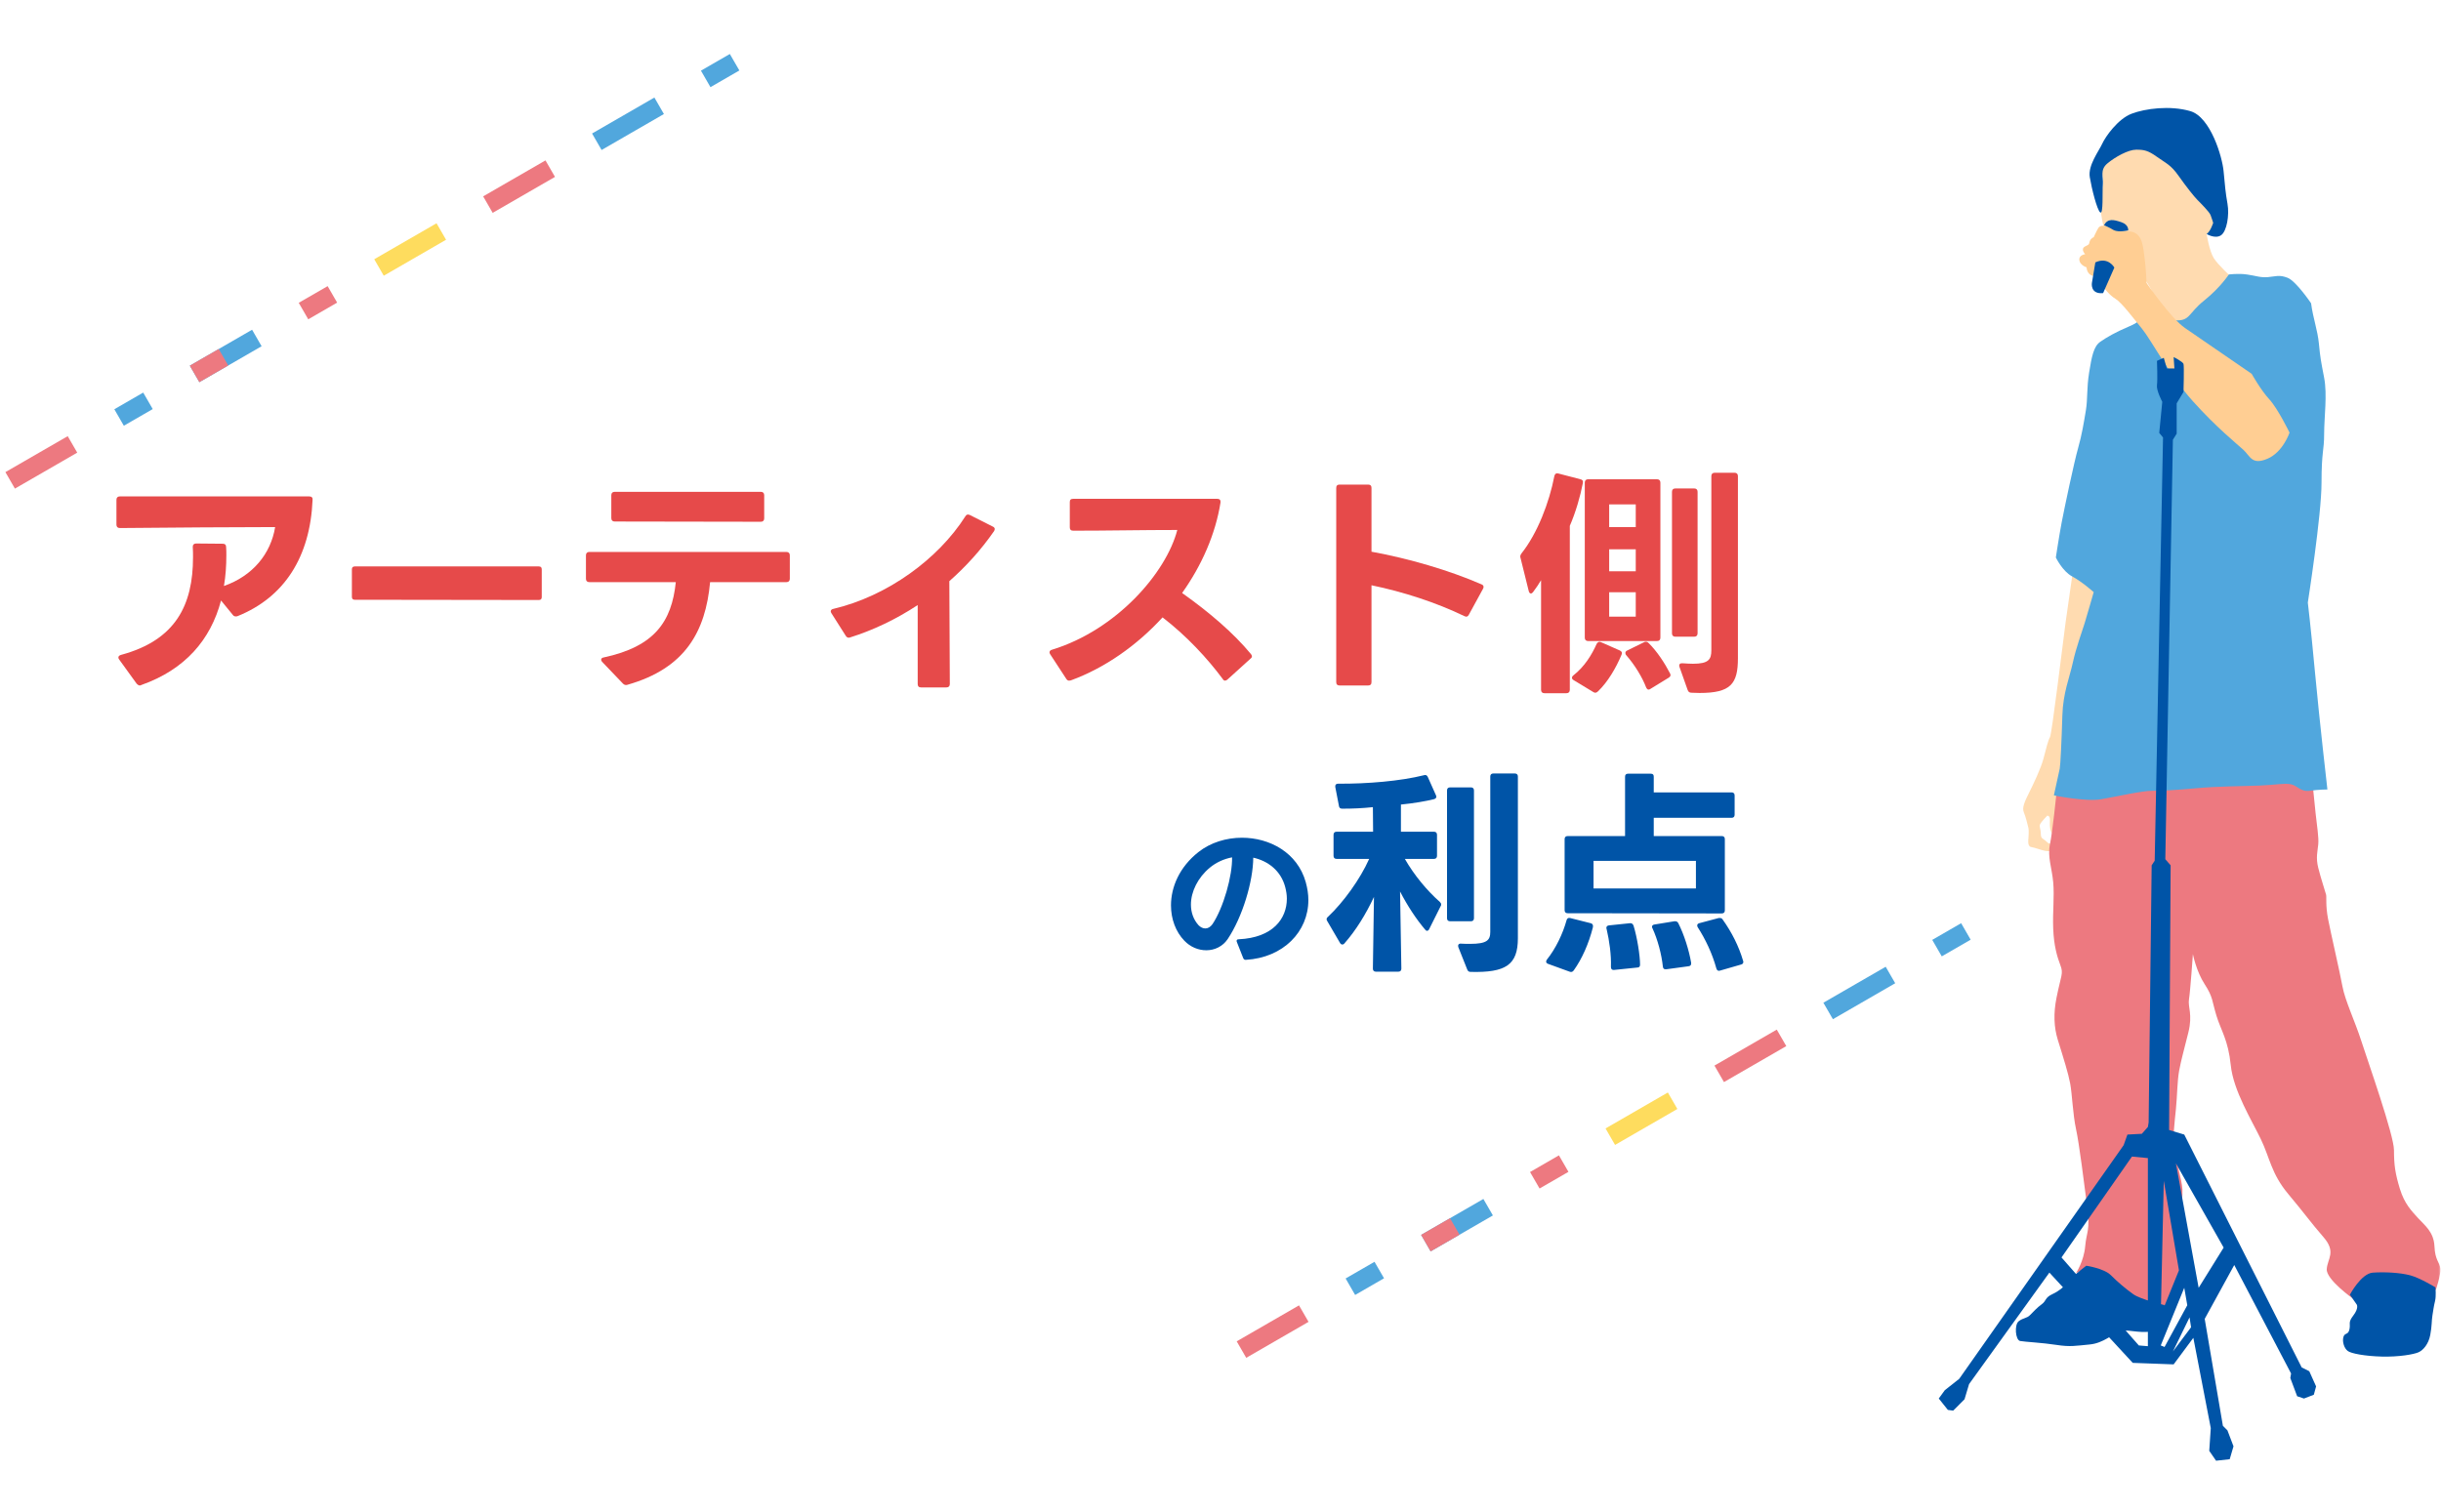 <svg width="452" height="280" viewBox="0 0 452 280" fill="none" xmlns="http://www.w3.org/2000/svg">
<mask id="mask0_127_1883" style="mask-type:alpha" maskUnits="userSpaceOnUse" x="0" y="0" width="452" height="280">
<rect width="452" height="280" fill="#D9D9D9"/>
</mask>
<g mask="url(#mask0_127_1883)">
<path d="M290.285 169.151C289.923 169.151 289.721 168.949 289.721 168.587V155.424C289.721 155.061 289.923 154.86 290.285 154.86H300.912V143.871C300.912 143.468 301.113 143.307 301.476 143.307H305.662C306.065 143.307 306.226 143.468 306.226 143.871V146.769H320.637C320.999 146.769 321.201 146.97 321.201 147.333V150.915C321.201 151.278 320.999 151.479 320.637 151.479H306.226V154.86H318.825C319.188 154.86 319.389 155.061 319.389 155.424V168.627C319.389 168.99 319.188 169.191 318.825 169.191L290.285 169.151ZM286.421 177.765C288.071 175.712 289.399 172.934 290.084 170.439C290.164 170.117 290.406 169.956 290.728 170.036L294.552 171.002C294.914 171.083 295.035 171.365 294.955 171.767C294.19 174.786 292.942 177.604 291.412 179.737C291.211 180.019 290.969 180.1 290.647 179.979L286.662 178.53C286.421 178.449 286.3 178.288 286.3 178.127C286.3 178.007 286.34 177.886 286.421 177.765ZM295.075 164.562H314.035V159.449H295.075V164.562ZM297.491 172.049C297.45 172.009 297.45 171.928 297.45 171.888C297.45 171.606 297.611 171.445 297.933 171.405L301.798 171.002H301.919C302.2 171.002 302.361 171.163 302.482 171.445C303.166 173.659 303.69 177.04 303.69 178.691C303.69 179.013 303.529 179.214 303.166 179.214L298.859 179.657H298.779C298.457 179.657 298.296 179.456 298.296 179.093C298.376 176.879 298.014 174.303 297.491 172.049ZM305.984 171.928C305.904 171.848 305.904 171.727 305.904 171.646C305.904 171.445 306.065 171.284 306.347 171.244L310.05 170.64H310.211C310.453 170.64 310.654 170.761 310.775 171.002C311.821 173.055 312.747 175.954 313.15 178.329V178.49C313.15 178.771 312.989 178.932 312.667 178.973L308.52 179.536H308.4C308.118 179.536 307.957 179.375 307.916 179.053C307.675 176.759 306.95 174.021 305.984 171.928ZM314.357 171.727C314.277 171.606 314.277 171.485 314.277 171.405C314.277 171.204 314.397 171.083 314.639 171.002L318.262 170.036H318.463C318.705 170.036 318.866 170.117 318.986 170.318C320.677 172.693 321.965 175.229 322.77 177.966C322.811 178.047 322.811 178.127 322.811 178.168C322.811 178.409 322.69 178.57 322.408 178.651L318.503 179.778L318.302 179.818C318.061 179.818 317.9 179.657 317.819 179.375C317.054 176.598 315.806 173.981 314.357 171.727Z" fill="#0054A7"/>
<path d="M272.331 180.019C272.009 180.019 271.808 179.898 271.687 179.576L270.037 175.43L269.997 175.189C269.997 174.907 270.198 174.746 270.56 174.786C271.164 174.826 271.728 174.826 272.211 174.826C275.35 174.826 275.954 174.142 275.954 172.612V143.83C275.954 143.468 276.156 143.267 276.518 143.267H280.503C280.865 143.267 281.067 143.468 281.067 143.83V173.78C281.067 178.731 278.812 180.18 272.331 180.019ZM245.763 170.6C245.683 170.479 245.643 170.358 245.643 170.237C245.643 170.117 245.723 169.956 245.884 169.835C248.782 167.098 251.842 162.871 253.532 159.087H247.494C247.132 159.087 246.931 158.886 246.931 158.523V154.619C246.931 154.256 247.132 154.055 247.494 154.055H254.257L254.217 149.506C252.244 149.708 250.554 149.788 248.541 149.788C248.179 149.788 247.977 149.627 247.937 149.305L247.253 145.763V145.602C247.253 145.32 247.454 145.159 247.776 145.159C253.17 145.199 259.329 144.676 263.677 143.589L263.878 143.549C264.119 143.549 264.28 143.669 264.401 143.951L265.891 147.292C265.931 147.413 265.971 147.494 265.971 147.574C265.971 147.775 265.81 147.936 265.569 148.017C263.958 148.419 261.785 148.782 259.41 149.023V154.055H265.528C265.891 154.055 266.092 154.256 266.092 154.619V158.523C266.092 158.886 265.891 159.087 265.528 159.087H260.134C261.865 162.106 264.24 164.964 266.615 167.057C266.776 167.218 266.857 167.339 266.857 167.54C266.857 167.621 266.857 167.742 266.776 167.822L264.643 172.089C264.562 172.29 264.401 172.411 264.24 172.411C264.119 172.411 263.999 172.331 263.878 172.17C262.268 170.278 260.617 167.782 259.249 165.125L259.49 179.415C259.49 179.778 259.289 179.979 258.927 179.979H254.78C254.418 179.979 254.217 179.778 254.217 179.415L254.418 166.131C252.929 169.312 251.077 172.331 248.943 174.746C248.823 174.907 248.702 174.947 248.541 174.947C248.42 174.947 248.259 174.867 248.138 174.665L245.763 170.6ZM267.944 146.407C267.944 146.044 268.145 145.843 268.507 145.843H272.372C272.734 145.843 272.935 146.044 272.935 146.407V170.076C272.935 170.439 272.734 170.64 272.372 170.64H268.507C268.145 170.64 267.944 170.439 267.944 170.076V146.407Z" fill="#0054A7"/>
<path d="M230.641 177.785C230.438 177.785 230.292 177.669 230.205 177.465L229.013 174.442C228.984 174.384 228.984 174.325 228.984 174.267C228.984 174.093 229.1 173.977 229.362 173.977C235.729 173.686 238.287 170.139 238.287 166.447C238.287 165.749 238.171 165.051 237.996 164.353C237.212 161.301 234.828 159.469 232.066 158.859C232.037 163.278 230.06 169.877 227.327 173.947C226.396 175.314 224.914 176.012 223.373 176.012C221.919 176.012 220.437 175.43 219.303 174.238C217.704 172.581 216.832 170.226 216.832 167.697C216.832 164.295 218.401 160.603 221.89 157.841C224.158 156.039 227.094 155.167 229.972 155.167C235.118 155.167 240.235 157.928 241.776 163.365C242.096 164.499 242.27 165.633 242.27 166.708C242.27 172.581 237.619 177.378 230.699 177.785H230.641ZM220.524 167.551C220.524 168.976 220.989 170.342 221.948 171.389C222.326 171.767 222.762 171.971 223.198 171.971C223.664 171.971 224.129 171.709 224.507 171.186C226.542 168.162 228.228 162.173 228.141 158.801C226.629 159.091 225.204 159.731 224.013 160.719C221.803 162.551 220.524 165.168 220.524 167.551Z" fill="#0054A7"/>
<path d="M310.987 123.524C310.943 123.435 310.943 123.345 310.943 123.256C310.943 122.987 311.166 122.808 311.569 122.853C312.284 122.898 312.911 122.943 313.492 122.943C316.399 122.943 316.891 122.137 316.891 120.438V88.189C316.891 87.787 317.115 87.563 317.517 87.563H321.185C321.588 87.563 321.811 87.787 321.811 88.189V121.914C321.811 126.7 320.469 128.355 314.7 128.355C314.252 128.355 313.76 128.31 313.224 128.31C312.866 128.31 312.642 128.176 312.508 127.818L310.987 123.524ZM290.681 127.773C290.681 128.176 290.457 128.399 290.055 128.399H285.985C285.582 128.399 285.359 128.176 285.359 127.773V107.467C284.911 108.227 284.419 108.943 283.883 109.659C283.748 109.837 283.614 109.927 283.48 109.927C283.301 109.927 283.167 109.793 283.077 109.48L281.557 103.352C281.512 103.263 281.512 103.173 281.512 103.084C281.512 102.86 281.601 102.681 281.736 102.502C284.688 98.79 286.879 93.065 287.819 88.189C287.908 87.787 288.132 87.608 288.534 87.697L292.649 88.771C293.052 88.86 293.186 89.084 293.096 89.487C292.604 91.991 291.799 94.809 290.681 97.403V127.773ZM293.454 89.397C293.454 88.995 293.678 88.771 294.08 88.771H306.828C307.23 88.771 307.454 88.995 307.454 89.397V118.112C307.454 118.515 307.23 118.738 306.828 118.738H294.08C293.678 118.738 293.454 118.515 293.454 118.112V89.397ZM309.601 91.097C309.601 90.694 309.824 90.471 310.227 90.471H313.716C314.118 90.471 314.342 90.694 314.342 91.097V117.307C314.342 117.709 314.118 117.933 313.716 117.933H310.227C309.824 117.933 309.601 117.709 309.601 117.307V91.097ZM302.892 97.627V93.422H297.972V97.627H302.892ZM302.892 105.812V101.742H297.972V105.812H302.892ZM302.892 114.221V109.703H297.972V114.221H302.892ZM304.815 127.326C304.099 125.447 302.713 123.166 301.147 121.377C301.013 121.243 300.968 121.064 300.968 120.93C300.968 120.751 301.103 120.572 301.326 120.483L304.412 118.962C304.547 118.872 304.636 118.872 304.77 118.872C304.949 118.872 305.083 118.917 305.262 119.096C306.828 120.617 308.304 122.898 309.243 124.732C309.288 124.866 309.332 124.955 309.332 125.045C309.332 125.224 309.198 125.403 308.975 125.537L305.62 127.594C305.486 127.684 305.396 127.728 305.262 127.728C305.083 127.728 304.949 127.594 304.815 127.326ZM291.397 125.984C291.173 125.85 291.084 125.716 291.084 125.537C291.084 125.403 291.173 125.224 291.352 125.089C293.409 123.479 294.751 121.288 295.646 119.275C295.825 118.917 296.138 118.783 296.496 118.962L299.94 120.483C300.297 120.661 300.432 120.885 300.253 121.288C299.224 123.748 297.703 126.342 295.869 128.086C295.735 128.22 295.556 128.31 295.422 128.31C295.288 128.31 295.154 128.265 295.02 128.176L291.397 125.984Z" fill="#E64A4A"/>
<path d="M253.96 126.342C253.96 126.789 253.736 126.968 253.334 126.968H248.056C247.653 126.968 247.43 126.789 247.43 126.342V90.381C247.43 89.934 247.653 89.755 248.056 89.755H253.334C253.736 89.755 253.96 89.934 253.96 90.381V102.189C260.848 103.441 268.362 105.633 274.311 108.227C274.579 108.317 274.713 108.496 274.713 108.719C274.713 108.809 274.669 108.943 274.624 109.032L271.985 113.863C271.806 114.221 271.538 114.31 271.18 114.131C265.902 111.582 259.819 109.614 253.96 108.406V126.342Z" fill="#E64A4A"/>
<path d="M197.961 126.073C197.738 126.073 197.559 125.939 197.425 125.716L194.473 121.198C194.383 121.064 194.338 120.93 194.338 120.84C194.338 120.617 194.473 120.438 194.786 120.348C206.773 116.681 215.942 106.08 217.999 98.164C211.648 98.164 205.073 98.298 198.722 98.298C198.274 98.298 198.095 98.074 198.095 97.672V93.02C198.095 92.573 198.274 92.394 198.722 92.394H225.424C225.826 92.394 226.05 92.617 226.005 93.065C225.066 98.969 222.517 104.739 218.894 109.837C223.993 113.46 228.376 117.217 231.641 121.153C231.73 121.288 231.82 121.422 231.82 121.556C231.82 121.735 231.73 121.869 231.551 122.003L227.258 125.895C227.123 125.984 226.989 126.073 226.855 126.073C226.676 126.073 226.542 125.984 226.408 125.76C223.59 121.959 219.699 117.754 215.271 114.355C210.485 119.588 204.536 123.748 198.274 126.029L197.961 126.073Z" fill="#E64A4A"/>
<path d="M175.878 126.7C175.878 127.102 175.655 127.326 175.252 127.326H170.556C170.109 127.326 169.93 127.102 169.93 126.7V112.074C165.86 114.757 161.566 116.77 157.406 118.067C157.317 118.112 157.227 118.112 157.138 118.112C156.914 118.112 156.735 117.978 156.601 117.754L153.962 113.594C153.873 113.46 153.828 113.326 153.828 113.237C153.828 113.013 154.007 112.834 154.275 112.789C164.339 110.419 173.732 103.531 178.741 95.659C178.92 95.301 179.233 95.212 179.591 95.391L183.84 97.537C184.064 97.627 184.198 97.806 184.198 97.985C184.198 98.119 184.153 98.253 184.064 98.387C181.648 101.876 178.83 104.962 175.789 107.646L175.878 126.7Z" fill="#E64A4A"/>
<path d="M146.25 107.198C146.25 107.601 146.026 107.825 145.623 107.825H131.49C130.64 116.994 126.883 123.792 116.193 126.834C116.103 126.878 116.014 126.878 115.924 126.878C115.701 126.878 115.522 126.789 115.343 126.61L111.496 122.585C111.362 122.45 111.318 122.316 111.318 122.182C111.318 122.003 111.452 121.824 111.765 121.78C121.158 119.767 124.378 115.205 125.138 107.825H109.126C108.723 107.825 108.5 107.601 108.5 107.198V102.86C108.5 102.457 108.723 102.234 109.126 102.234H145.623C146.026 102.234 146.25 102.457 146.25 102.86V107.198ZM113.196 91.723C113.196 91.32 113.42 91.097 113.822 91.097H140.882C141.285 91.097 141.508 91.32 141.508 91.723V96.017C141.508 96.419 141.285 96.643 140.882 96.643L113.822 96.598C113.42 96.598 113.196 96.374 113.196 95.972V91.723Z" fill="#E64A4A"/>
<path d="M65.696 111.09C65.338 111.09 65.159 110.911 65.159 110.553V105.454C65.159 105.096 65.338 104.917 65.696 104.917H99.778C100.136 104.917 100.315 105.096 100.315 105.454V110.598C100.315 110.956 100.136 111.135 99.778 111.135L65.696 111.09Z" fill="#E64A4A"/>
<path d="M57.255 91.947C57.702 91.947 57.925 92.17 57.881 92.573C57.434 103.173 52.648 110.643 43.971 114.131C43.836 114.176 43.747 114.176 43.657 114.176C43.434 114.176 43.255 114.087 43.121 113.908L40.929 111.224C39.006 118.515 34.265 124.016 26.169 126.879C26.08 126.923 25.99 126.968 25.901 126.968C25.677 126.968 25.498 126.834 25.319 126.655L22.054 122.137C21.965 122.003 21.92 121.914 21.92 121.78C21.92 121.556 22.099 121.377 22.457 121.288C32.52 118.559 35.741 112.074 35.741 103.218C35.741 102.592 35.741 101.965 35.696 101.25C35.696 100.892 35.92 100.668 36.322 100.668L41.242 100.713C41.645 100.713 41.868 100.892 41.868 101.295C41.913 101.831 41.913 102.323 41.913 102.815C41.913 104.828 41.779 106.707 41.466 108.54C46.833 106.662 50.143 102.547 50.948 97.627C43.21 97.627 32.565 97.716 22.188 97.806C21.786 97.806 21.562 97.582 21.562 97.18V92.573C21.562 92.17 21.786 91.947 22.188 91.947H57.255Z" fill="#E64A4A"/>
<g clip-path="url(#clip0_127_1883)">
<path d="M383.7 106.767C383.7 106.767 382.975 111.73 382.492 115.241C382.009 118.752 379.954 135.94 379.591 136.545C379.228 137.151 378.866 138.725 378.383 140.54C377.899 142.356 376.569 145.14 375.723 146.835C374.877 148.53 374.393 149.618 374.756 150.466C375.12 151.314 375.481 152.887 375.603 153.371C375.724 153.855 375.603 155.309 375.603 155.309C375.603 155.309 375.361 156.761 376.086 156.882C376.811 157.004 378.021 157.488 378.746 157.608C379.471 157.73 380.196 157.608 380.196 157.608L380.921 156.398C380.921 156.398 380.921 155.914 380.316 156.035C379.711 156.156 379.591 156.519 378.986 155.913C378.381 155.307 377.898 155.429 377.898 154.461C377.898 153.493 377.535 153.129 377.776 152.645C378.018 152.161 379.106 151.072 379.106 151.072C379.106 151.072 379.589 151.072 379.589 151.798C379.589 152.524 379.348 154.461 380.677 154.823C382.007 155.186 382.732 155.549 382.249 153.855C381.766 152.16 381.041 150.708 382.491 148.409C383.94 146.109 384.667 144.172 384.425 142.236C384.183 140.298 383.337 139.21 383.942 136.789C384.547 134.368 386.118 126.137 387.568 123.958C389.018 121.779 393.007 109.553 392.524 108.827C392.041 108.101 384.908 106.77 383.7 106.77V106.767Z" fill="#FFDBB0"/>
<path d="M428.305 145.986C428.305 145.986 428.546 148.407 428.788 150.707C429.03 153.006 429.393 155.064 429.271 156.396C429.15 157.727 428.788 158.817 429.271 160.753C429.755 162.69 430.601 165.232 430.721 165.716C430.841 166.2 430.6 167.653 431.084 170.195C431.568 172.736 433.261 180 433.744 182.662C434.227 185.325 436.04 189.077 437.25 192.83C438.458 196.583 443.294 210.26 443.294 213.045C443.294 215.83 443.536 217.402 444.382 220.187C445.229 222.971 446.558 224.302 447.767 225.634C448.975 226.965 450.668 228.175 450.788 230.839C450.909 233.502 451.754 233.744 451.876 234.954C451.997 236.164 451.029 238.949 451.029 238.949C451.029 238.949 447.645 237.497 445.107 237.011C442.569 236.527 440.514 235.438 438.821 236.89C437.128 238.342 435.678 240.521 435.678 240.521C435.678 240.521 430.723 237.01 430.843 235.074C430.963 233.138 432.656 231.927 430.238 229.143C427.82 226.36 426.853 224.906 423.711 221.155C420.568 217.402 420.326 214.497 418.633 210.987C416.94 207.476 413.556 202.029 413.072 197.308C412.589 192.588 411.259 190.894 410.413 188.109C409.566 185.325 409.808 184.719 408.237 182.298C406.665 179.877 406.06 176.73 406.06 176.73C406.06 176.73 405.577 183.63 405.336 185.082C405.094 186.534 406.06 187.865 405.214 191.255C404.368 194.644 403.884 196.339 403.521 198.275C403.158 200.212 403.158 202.996 402.916 205.417C402.675 207.838 402.311 210.744 402.553 212.68C402.795 214.617 404.003 218.368 404.124 220.306C404.246 222.243 403.158 228.78 403.52 230.474C403.883 232.169 404.245 234.831 403.883 236.646C403.52 238.462 402.311 241.731 402.311 241.731C402.311 241.731 400.135 242.457 398.444 242.215C396.751 241.973 393.246 239.552 391.191 237.858C389.137 236.162 385.994 235.074 385.994 235.074L384.422 235.8C384.422 235.8 385.872 233.621 386.115 230.837C386.357 228.054 387.082 228.054 386.479 223.453C385.874 218.854 385.029 211.954 384.424 209.17C383.819 206.387 383.699 202.634 383.336 200.696C382.973 198.759 382.128 196.097 381.039 192.586C380.314 190.246 380.233 187.663 380.798 184.84C381.644 180.603 382.128 180.361 381.523 178.787C380.918 177.214 380.314 175.156 380.193 172.009C380.071 168.861 380.435 166.078 380.193 163.415C379.951 160.751 379.105 158.694 379.588 156.394C380.071 154.095 380.796 146.952 380.796 146.952C380.796 146.952 381.28 146.468 381.884 146.468C382.489 146.468 396.269 145.984 405.697 145.016C415.126 144.049 418.147 144.169 420.686 144.169C423.226 144.169 428.302 145.984 428.302 145.984L428.305 145.986Z" fill="#ED7980"/>
<path d="M450.973 238.449C450.973 238.449 451.133 240.052 450.892 241.013C450.652 241.976 450.572 242.696 450.412 243.658C450.252 244.62 450.331 245.581 450.012 247.264C449.691 248.947 448.732 250.069 447.851 250.469C446.971 250.87 444.17 251.351 441.048 251.27C437.927 251.19 435.366 250.71 434.726 250.229C434.086 249.748 433.686 248.546 433.926 247.664C434.166 246.783 434.807 247.343 435.047 246.222C435.287 245.102 434.726 245.021 435.767 243.658C436.808 242.295 436.408 241.654 436.408 241.654L435.127 239.812C435.127 239.812 437.207 235.885 439.368 235.725C441.529 235.565 444.41 235.725 446.25 236.206C448.09 236.687 450.971 238.451 450.971 238.451L450.973 238.449Z" fill="#0054A7"/>
<path d="M400.798 241.735C400.798 241.735 401.278 244.22 400.558 245.341C399.837 246.463 398.478 246.783 396.557 246.704C394.637 246.623 393.676 246.222 392.476 246.623C391.276 247.023 389.515 248.787 386.955 249.027C384.394 249.268 383.354 249.508 380.794 249.108C378.233 248.707 374.952 248.548 374.071 248.386C373.191 248.226 372.951 245.341 373.831 244.7C374.711 244.059 375.271 244.219 375.911 243.578C376.551 242.937 377.191 242.215 378.072 241.574C378.952 240.933 378.631 240.372 379.992 239.731C381.353 239.09 381.993 238.449 382.553 237.889C383.112 237.328 383.274 236.926 383.914 236.366C384.554 235.806 386.315 234.443 386.315 234.443C386.315 234.443 389.596 234.924 390.876 236.206C392.157 237.488 393.677 238.77 395.038 239.733C396.399 240.695 400.799 241.736 400.799 241.736L400.798 241.735Z" fill="#0054A7"/>
<path d="M413.195 51.328C413.195 51.328 410.777 49.148 409.931 47.817C409.084 46.485 408.601 43.338 408.601 43.338C408.601 43.338 410.898 42.854 410.898 41.28C410.898 39.707 410.776 39.343 409.084 38.011C407.392 36.68 403.645 30.627 401.107 29.053C398.569 27.48 396.272 26.27 393.734 27.116C391.196 27.964 389.019 31.111 389.019 31.111C389.019 31.111 389.503 32.806 389.382 34.137C389.262 35.467 389.019 36.316 389.019 38.736C389.019 41.156 390.591 45.756 391.316 47.33C392.041 48.904 391.92 50.235 393.854 50.719C395.787 51.203 396.513 50.961 396.513 50.961C396.513 50.961 397.721 52.293 398.568 54.108C399.414 55.924 398.326 59.555 398.326 59.555C398.326 59.555 400.381 61.977 404.49 59.919C408.6 57.861 413.194 51.325 413.194 51.325L413.195 51.328Z" fill="#FFDBB0"/>
<path d="M408.601 43.339C408.601 43.339 410.173 44.307 411.261 43.581C412.349 42.855 412.832 39.828 412.469 37.771C412.106 35.713 411.986 34.381 411.744 31.718C411.502 29.055 409.326 21.671 405.58 20.582C401.832 19.493 397.24 20.098 394.702 21.066C392.164 22.034 389.866 25.303 389.262 26.635C388.658 27.967 386.603 30.63 386.966 32.808C387.329 34.987 388.296 38.86 388.901 39.344C389.505 39.828 389.264 35.471 389.384 34.139C389.504 32.808 388.779 31.476 390.23 30.266C391.68 29.056 394.098 27.725 395.549 27.725C397.001 27.725 397.726 27.846 399.417 29.056C401.11 30.266 401.955 30.508 403.407 32.567C404.858 34.626 406.308 36.44 406.913 37.046C407.517 37.652 409.089 39.225 409.33 39.83C409.572 40.435 409.814 41.282 409.814 41.282C409.814 41.282 409.33 42.855 408.605 43.339H408.601Z" fill="#0054A7"/>
<path d="M427.941 56.17C427.941 56.17 425.162 52.055 423.59 51.449C422.019 50.844 421.414 51.207 419.964 51.328C418.514 51.448 417.788 51.086 416.097 50.844C414.404 50.602 412.712 50.844 412.712 50.844C412.712 50.844 411.141 53.265 408.119 55.686C405.098 58.108 405.581 59.559 402.559 59.317C399.537 59.075 398.691 57.986 398.691 57.986C398.691 57.986 397.844 58.228 396.756 58.834C395.668 59.439 396.393 59.559 394.097 60.529C391.8 61.498 390.107 62.466 388.899 63.312C387.691 64.16 387.328 65.976 386.844 69.001C386.361 72.027 386.603 73.844 386.24 76.022C385.876 78.201 385.515 80.501 384.79 83.042C384.065 85.584 382.252 94.178 381.768 96.721C381.285 99.262 380.68 103.257 380.68 103.257C380.68 103.257 381.889 105.799 383.702 106.768C385.515 107.736 387.691 109.674 387.691 109.674C387.691 109.674 386.483 113.91 385.998 115.484C385.515 117.058 384.427 119.963 383.822 122.747C383.217 125.53 382.009 128.315 381.887 132.552C381.766 136.789 381.524 141.872 381.404 142.357C381.282 142.841 380.316 147.32 380.316 147.32C380.316 147.32 386.118 148.53 389.019 148.046C391.92 147.562 396.513 146.473 398.568 146.473C400.623 146.473 402.799 146.351 406.788 145.989C410.777 145.625 415.37 145.625 418.393 145.505C421.414 145.383 422.986 145.021 424.195 145.263C425.403 145.505 426.008 146.715 427.701 146.473C429.394 146.231 430.966 146.231 430.966 146.231C430.966 146.231 429.516 133.642 428.669 124.564C427.823 115.485 427.339 111.611 427.339 111.611C427.339 111.611 429.877 95.391 429.877 89.46C429.877 83.529 430.361 83.529 430.361 80.382C430.361 77.234 430.966 73.119 430.361 69.972C429.756 66.825 429.636 66.219 429.394 63.678C429.153 61.136 428.306 58.957 427.944 56.173L427.941 56.17Z" fill="#51A7DD"/>
<path d="M423.952 80.137C423.952 80.137 422.744 83.768 419.843 84.979C416.942 86.189 416.7 84.495 415.37 83.284C414.04 82.074 410.414 79.169 406.063 74.326C401.712 69.484 398.328 62.947 396.635 60.89C394.942 58.832 392.887 56.047 391.679 55.321C390.471 54.595 389.503 53.142 389.503 53.142L387.568 51.084C387.568 51.084 386.48 50.962 386.36 49.511C386.36 49.511 385.152 49.147 385.03 48.179C384.909 47.211 386.118 47.089 386.118 47.089C386.118 47.089 385.152 46.121 386.118 45.637C387.085 45.153 386.723 45.274 386.965 44.669C387.206 44.064 387.69 43.943 387.69 43.943C387.69 43.943 388.173 42.854 388.536 42.248C388.899 41.642 389.744 41.764 390.712 42.126C391.68 42.489 391.317 42.852 392.767 42.852C394.217 42.852 395.063 42.731 395.91 43.578C396.756 44.426 396.876 46 397.118 47.815C397.36 49.631 397.481 52.414 397.481 52.414C397.481 52.414 401.954 58.951 404.613 60.767C407.273 62.582 416.943 69.24 416.943 69.24C416.943 69.24 418.636 72.266 420.207 73.961C421.779 75.656 423.955 80.134 423.955 80.134L423.952 80.137Z" fill="#FFCE93"/>
<path d="M391.515 49.563C391.515 49.563 390.394 47.48 387.993 48.601L387.353 52.447C387.353 52.447 387.032 54.53 389.433 54.29L391.513 49.562L391.515 49.563Z" fill="#0054A7"/>
<path d="M394.076 42.671C394.076 42.671 394.235 41.63 392.795 41.149C391.355 40.667 390.314 40.427 389.594 41.709C389.594 41.709 390.715 42.19 391.196 42.51C391.676 42.831 392.556 42.991 394.077 42.67L394.076 42.671Z" fill="#0054A7"/>
<path d="M360.123 257.497L362.789 255.39L393.235 212.116L393.936 210.149L396.601 210.009L397.723 208.744L397.863 207.901L398.424 160.272L398.985 159.428L400.528 81.03L399.827 80.186L400.388 74.425C400.388 74.425 399.266 72.318 399.406 71.335C399.546 70.351 399.406 66.839 399.406 66.839L400.669 66.277L401.23 68.244H402.634L402.494 66.137C402.494 66.137 404.177 66.98 404.318 67.402C404.458 67.824 404.318 72.6 404.318 72.6L403.055 74.707V80.326L402.354 81.45L400.95 159.147L401.933 160.27L401.651 209.305L404.458 210.148L426.205 253.281L427.608 253.983L428.871 256.794L428.45 258.339L426.626 259.041L425.363 258.619L424.099 255.247L424.239 254.403L413.717 234.311L408.245 244.287L411.613 264.097L412.455 264.941L413.577 267.891L412.876 270.28L410.351 270.561L409.087 268.734L409.369 264.519L406.141 247.799L402.494 252.717L394.918 252.435L379.485 235.715L364.613 256.369L363.771 259.18L361.667 261.287L360.684 261.147L359.001 259.039L360.123 257.494V257.497ZM407.125 238.53L411.754 231.083L402.915 215.489L407.125 238.531V238.53ZM405.721 245.836L405.44 244.009L402.354 250.332L405.721 245.836ZM400.811 249.489L405.019 241.761L404.458 238.528L400.108 249.207L400.809 249.489H400.811ZM403.476 235.298L400.669 218.719L400.108 243.588L403.476 235.298ZM396.04 249.207L397.723 249.347V214.504L394.776 214.222L381.729 232.909L396.04 249.207Z" fill="#0054A7"/>
</g>
<path d="M240.538 241.787L229 248.448L230.763 251.502L242.301 244.84L240.538 241.787Z" fill="#ED7980"/>
<path d="M308.836 202.355L297.298 209.016L299.061 212.07L310.598 205.408L308.836 202.355Z" fill="#FEDC5E"/>
<path d="M329.004 190.71L317.466 197.372L319.229 200.425L330.767 193.764L329.004 190.71Z" fill="#ED7980"/>
<path d="M288.667 213.999L283.317 217.088L285.08 220.141L290.43 217.053L288.667 213.999Z" fill="#ED7980"/>
<path d="M349.173 179.066L337.635 185.728L339.398 188.781L350.936 182.12L349.173 179.066Z" fill="#51A7DD"/>
<path d="M254.518 233.715L249.168 236.804L250.931 239.857L256.281 236.769L254.518 233.715Z" fill="#51A7DD"/>
<path d="M274.677 222.076L263.149 228.732L264.912 231.786L276.44 225.13L274.677 222.076Z" fill="#51A7DD"/>
<path d="M268.498 225.644L263.149 228.732L264.912 231.786L270.261 228.697L268.498 225.644Z" fill="#ED7980"/>
<path d="M363.144 171L357.794 174.088L359.557 177.142L364.907 174.053L363.144 171Z" fill="#51A7DD"/>
<path d="M12.538 80.787L1 87.448L2.763 90.502L14.301 83.84L12.538 80.787Z" fill="#ED7980"/>
<path d="M80.835 41.355L69.298 48.016L71.061 51.07L82.599 44.408L80.835 41.355Z" fill="#FEDC5E"/>
<path d="M101.004 29.71L89.466 36.372L91.229 39.425L102.767 32.764L101.004 29.71Z" fill="#ED7980"/>
<path d="M60.667 52.999L55.317 56.088L57.08 59.142L62.43 56.053L60.667 52.999Z" fill="#ED7980"/>
<path d="M121.173 18.066L109.635 24.727L111.398 27.781L122.936 21.12L121.173 18.066Z" fill="#51A7DD"/>
<path d="M26.518 72.715L21.169 75.804L22.931 78.857L28.281 75.769L26.518 72.715Z" fill="#51A7DD"/>
<path d="M46.678 61.076L35.149 67.732L36.912 70.786L48.441 64.13L46.678 61.076Z" fill="#51A7DD"/>
<path d="M40.498 64.644L35.149 67.732L36.912 70.786L42.261 67.697L40.498 64.644Z" fill="#ED7980"/>
<path d="M135.144 10L129.794 13.088L131.557 16.142L136.907 13.053L135.144 10Z" fill="#51A7DD"/>
</g>
<defs>
<clipPath id="clip0_127_1883">
<rect width="92.886" height="250.565" fill="white" transform="matrix(-1 0 0 1 451.886 20)"/>
</clipPath>
</defs>
</svg>
